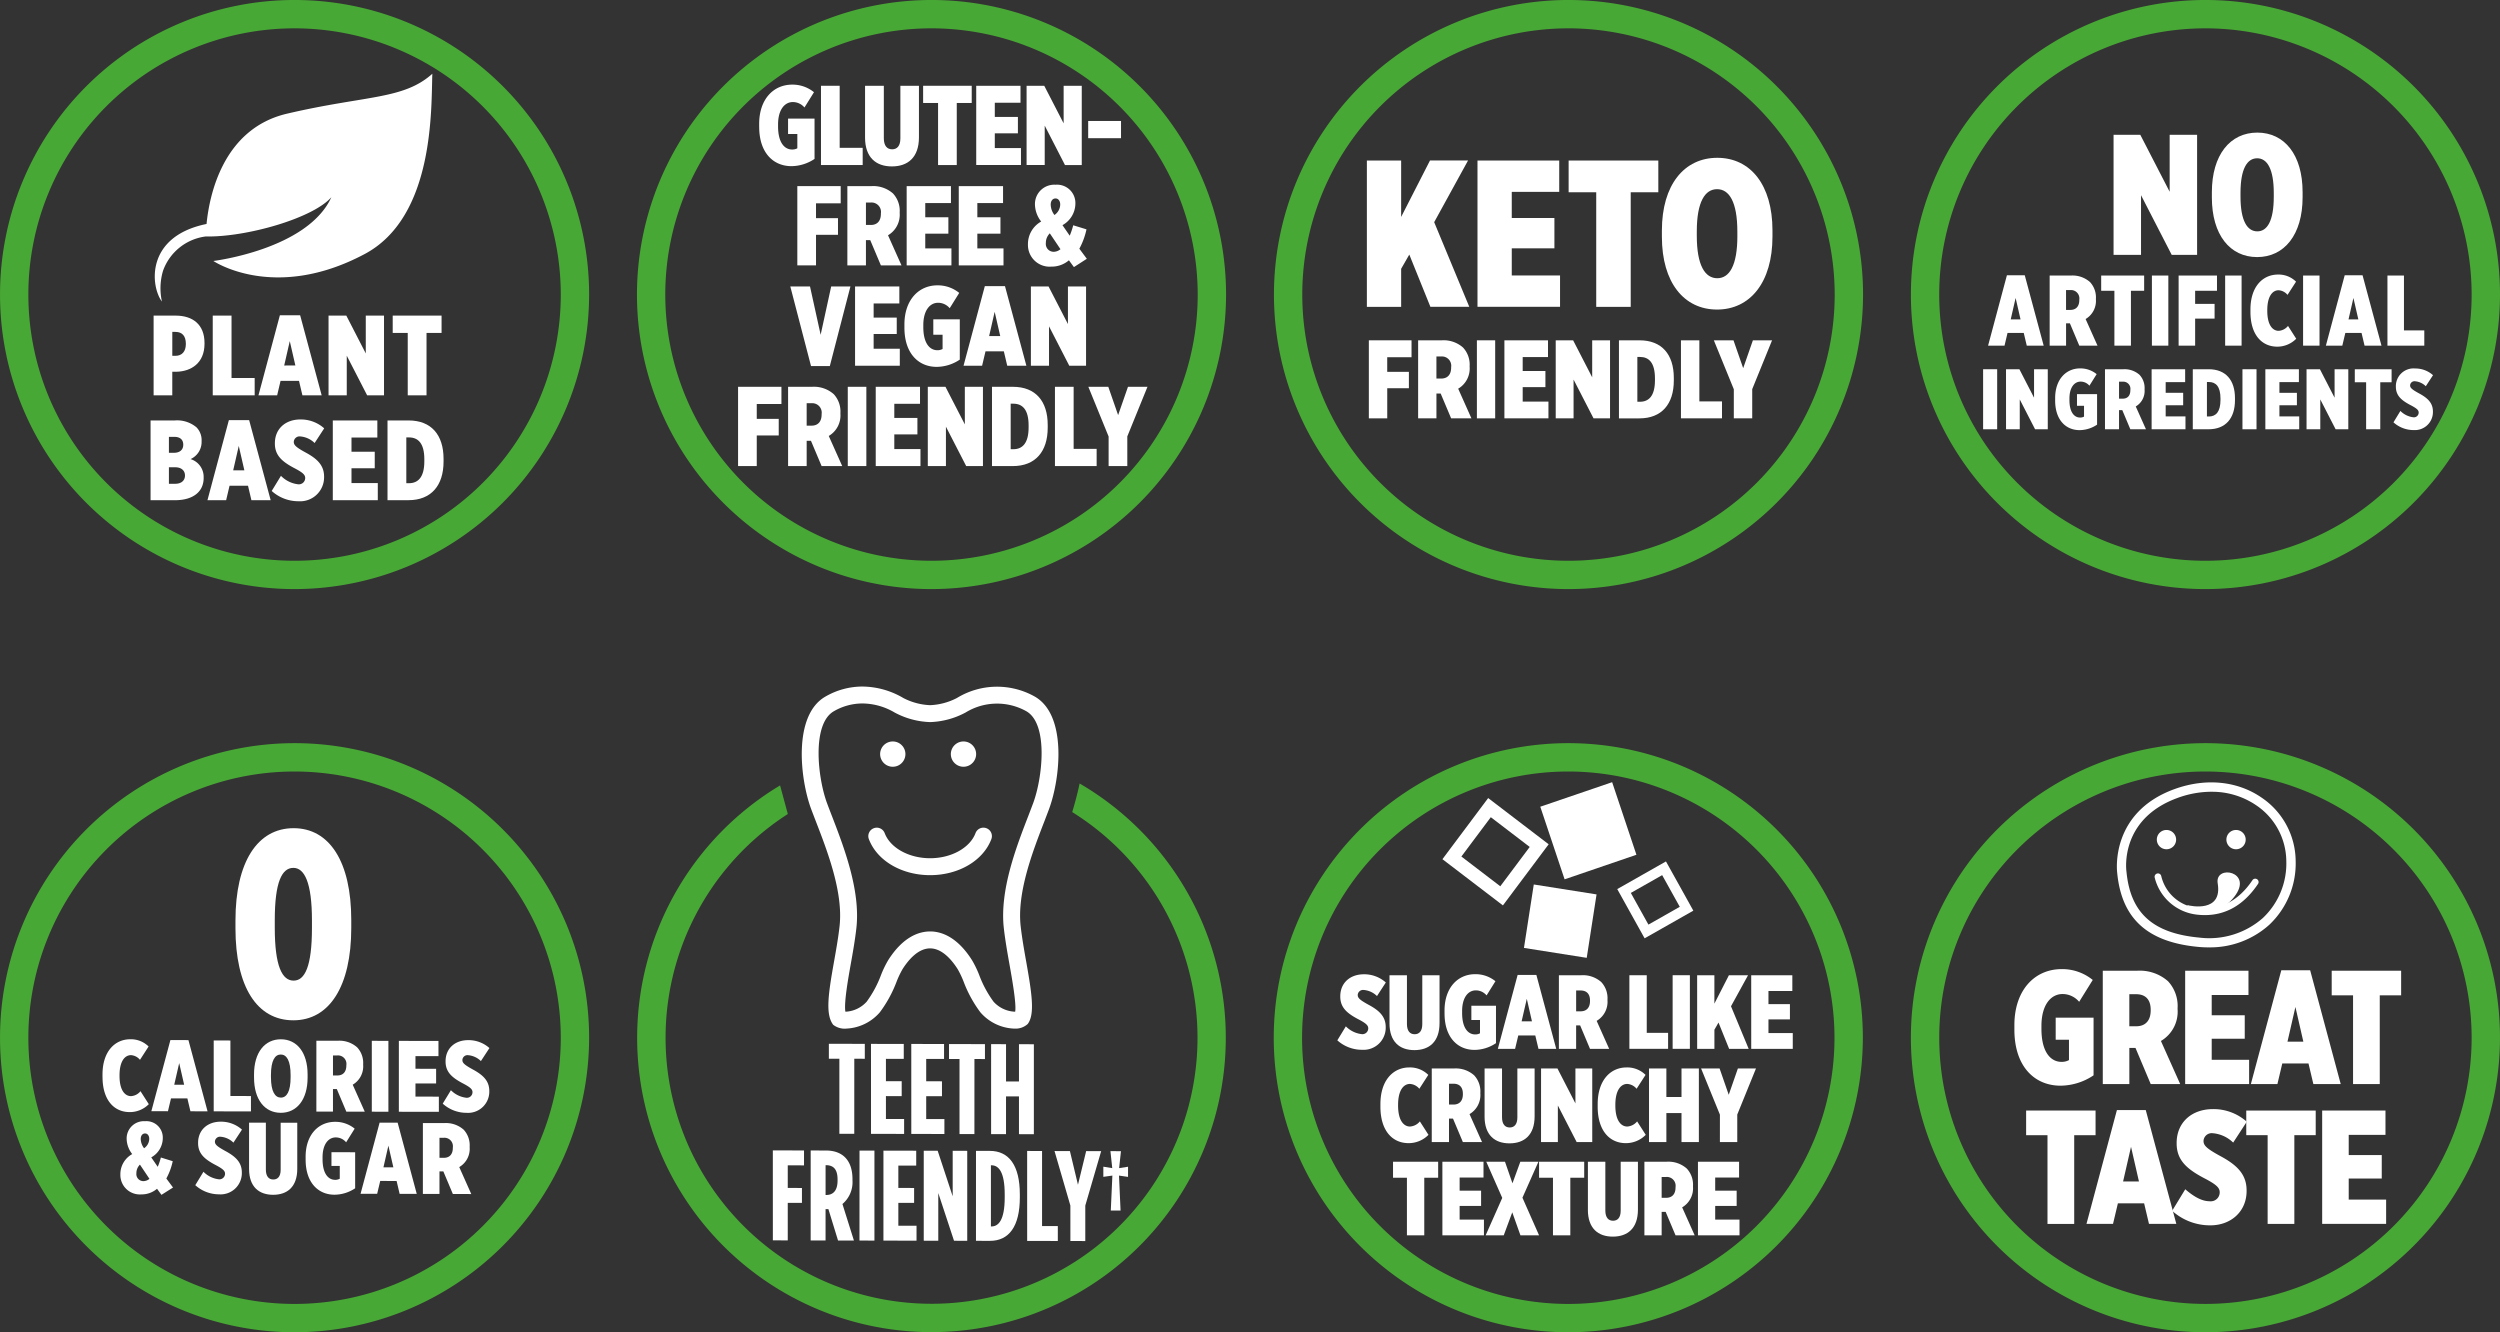<?xml version="1.0" encoding="UTF-8"?>
<svg xmlns="http://www.w3.org/2000/svg" xmlns:xlink="http://www.w3.org/1999/xlink" width="473" height="252.064" viewBox="0 0 473 252.064">
  <rect x="0" y="0" width="473" height="252.064" fill="#333333" stroke="none"/>
  <defs>
    <clipPath id="a">
      <rect width="473" height="252.064" fill="none"></rect>
    </clipPath>
  </defs>
  <g transform="translate(0 0)">
    <g transform="translate(0 0)" clip-path="url(#a)">
      <path d="M189.357,111.456a55.728,55.728,0,1,1,55.732-55.726,55.791,55.791,0,0,1-55.732,55.726m0-106.093a50.367,50.367,0,1,0,50.367,50.367A50.423,50.423,0,0,0,189.357,5.362" transform="translate(227.911 -0.001)" fill="#48a835"></path>
      <path d="M147.8,9.429h5.062L158.413,20.2V9.429h5.192V32.145h-4.8l-5.809-11.293V32.145H147.8Z" transform="translate(252.086 16.08)" fill="#fff"></path>
      <path d="M154.676,21.537v-.974c0-7.1,3.471-11.29,8.6-11.29s8.566,4.186,8.566,11.258V21.5c0,7.108-3.474,11.325-8.6,11.325s-8.569-4.186-8.569-11.293m11.715-.13v-.679c0-4.675-1.3-6.591-3.147-6.591s-3.149,1.916-3.149,6.556v.682c0,4.64,1.3,6.588,3.182,6.588,1.848,0,3.114-1.916,3.114-6.556" transform="translate(263.81 15.815)" fill="#fff"></path>
      <path d="M142.59,19.248h3.374l3.582,13.322h-3.2l-.571-2.408h-3.068l-.571,2.408h-3.109Zm2.578,8.357-.931-4.056-.928,4.056Z" transform="translate(237.119 32.828)" fill="#fff"></path>
      <path d="M143.332,19.27h4.015a4.987,4.987,0,0,1,3.62,1.231,4.259,4.259,0,0,1,1.117,3.147v.133a3.985,3.985,0,0,1-1.951,3.715l2.254,5.038h-3.447l-1.78-4.226h-.722v4.226h-3.106Zm3.92,6.5c1.079,0,1.688-.682,1.688-1.856v-.076a1.585,1.585,0,0,0-1.707-1.821h-.8v3.753Z" transform="translate(244.462 32.865)" fill="#fff"></path>
      <path d="M149.436,22.151h-2.5V19.269h8.128v2.881h-2.5V32.534h-3.128Z" transform="translate(250.608 32.864)" fill="#fff"></path>
      <rect width="3.109" height="13.265" transform="translate(407.141 52.133)" fill="#fff"></rect>
      <path d="M152.351,19.269h7.259v2.881h-4.134v2.481h3.68v2.787h-3.68v5.116h-3.125Z" transform="translate(259.844 32.864)" fill="#fff"></path>
      <rect width="3.109" height="13.265" transform="translate(420.999 52.133)" fill="#fff"></rect>
      <path d="M157.374,26.267v-.455c0-4.34,2.332-6.612,5.214-6.612A4.692,4.692,0,0,1,166,20.545l-1.613,2.5a2.376,2.376,0,0,0-1.686-.874c-1.177,0-2.143,1.174-2.143,3.772v.114c0,2.768,1.061,3.79,2.143,3.79a2.461,2.461,0,0,0,1.78-.931l1.553,2.427a5.022,5.022,0,0,1-3.579,1.5c-2.938,0-5.081-2.254-5.081-6.575" transform="translate(268.411 32.746)" fill="#fff"></path>
      <rect width="3.109" height="13.265" transform="translate(435.744 52.133)" fill="#fff"></rect>
      <path d="M166.212,19.248h3.374l3.582,13.322h-3.2l-.571-2.408h-3.068l-.571,2.408h-3.109Zm2.578,8.357-.931-4.056-.928,4.056Z" transform="translate(277.408 32.828)" fill="#fff"></path>
      <path d="M166.954,19.269h3.125V29.653h3.847v2.881h-6.972Z" transform="translate(284.751 32.864)" fill="#fff"></path>
      <rect width="2.66" height="11.358" transform="translate(375.205 69.86)" fill="#fff"></rect>
      <path d="M140.281,25.822h2.532l2.773,5.387V25.822h2.595V37.18h-2.4l-2.9-5.647V37.18h-2.595Z" transform="translate(239.257 44.04)" fill="#fff"></path>
      <path d="M143.717,31.831v-.455c0-3.5,2.026-5.614,4.737-5.614a4.864,4.864,0,0,1,3.114,1.088L150.2,29.038a2.177,2.177,0,0,0-1.653-.776c-1.217,0-2.127,1.134-2.127,3.2v.292c0,2.351.941,3.309,2.013,3.309a1.491,1.491,0,0,0,.747-.179V32.837h-1.331V30.629h3.8v5.776a6.019,6.019,0,0,1-3.309,1.039c-2.614,0-4.624-1.932-4.624-5.614" transform="translate(245.118 43.938)" fill="#fff"></path>
      <path d="M147.2,25.822h3.436a4.269,4.269,0,0,1,3.1,1.055,3.652,3.652,0,0,1,.958,2.692v.114a3.4,3.4,0,0,1-1.672,3.179l1.932,4.318H152l-1.523-3.62h-.617v3.62H147.2Zm3.358,5.565c.925,0,1.442-.584,1.442-1.591v-.065a1.355,1.355,0,0,0-1.458-1.556h-.682v3.212Z" transform="translate(251.062 44.04)" fill="#fff"></path>
      <path d="M150.463,25.822h6.344v2.432h-3.685v2.029h3.309v2.354h-3.309v2.108h3.747V37.18h-6.407Z" transform="translate(256.624 44.04)" fill="#fff"></path>
      <path d="M153.342,25.821h3c3.228,0,4.981,2.045,4.981,5.468v.39c0,3.425-1.769,5.5-5,5.5h-2.982Zm2.676,2.419v6.523h.373c1.312,0,2.189-.877,2.189-3.117v-.292c0-2.27-.877-3.114-2.189-3.114Z" transform="translate(261.534 44.038)" fill="#fff"></path>
      <rect width="2.66" height="11.358" transform="translate(424.273 69.86)" fill="#fff"></rect>
      <path d="M158.416,25.822h6.345v2.432h-3.685v2.029h3.309v2.354h-3.309v2.108h3.747V37.18h-6.407Z" transform="translate(270.189 44.04)" fill="#fff"></path>
      <path d="M161.3,25.822h2.532l2.773,5.387V25.822H169.2V37.18h-2.4l-2.9-5.647V37.18H161.3Z" transform="translate(275.099 44.04)" fill="#fff"></path>
      <path d="M166.814,28.289h-2.143V25.822h6.961v2.467H169.49v8.89h-2.676Z" transform="translate(280.857 44.039)" fill="#fff"></path>
      <path d="M167.375,35.957l1.312-2.156a4.109,4.109,0,0,0,2.438,1.2.9.9,0,0,0,1.02-.893c0-.436-.308-.744-1.361-1.312-1.834-.942-2.954-1.834-2.954-3.588v-.049a3.346,3.346,0,0,1,3.653-3.39,5.01,5.01,0,0,1,3.374,1.266l-1.364,2.094a3.309,3.309,0,0,0-2.045-.944.824.824,0,0,0-.925.766v.016c0,.452.325.76,1.623,1.475,1.64.877,2.695,1.8,2.695,3.474v.065a3.413,3.413,0,0,1-3.636,3.439,5.666,5.666,0,0,1-3.828-1.461" transform="translate(285.469 43.948)" fill="#fff"></path>
      <path d="M55.729,163.426A55.728,55.728,0,1,1,111.461,107.7a55.791,55.791,0,0,1-55.732,55.726m0-106.093A50.367,50.367,0,1,0,106.1,107.7,50.423,50.423,0,0,0,55.729,57.332" transform="translate(0 88.637)" fill="#48a835"></path>
      <path d="M16.466,76.843V75.39c0-11.066,4.148-17.475,11-17.475,6.8,0,10.909,6.361,10.909,17.375v1.5c0,11.066-4.148,17.475-10.955,17.475-6.9,0-10.955-6.358-10.955-17.427m14.472-.049v-1.4c0-7.259-1.442-9.965-3.517-9.965-2.164,0-3.517,2.654-3.517,9.916v1.4c0,7.313,1.4,10.016,3.563,10.016,2.118,0,3.471-2.654,3.471-9.965" transform="translate(28.084 98.777)" fill="#fff"></path>
      <path d="M7.168,79.808v-.46c0-4.386,2.359-6.68,5.27-6.672a4.742,4.742,0,0,1,3.45,1.369l-1.629,2.524a2.4,2.4,0,0,0-1.7-.887c-1.188,0-2.167,1.185-2.17,3.809V79.6c0,2.8,1.074,3.834,2.167,3.836a2.478,2.478,0,0,0,1.8-.936l1.572,2.457a5.055,5.055,0,0,1-3.62,1.5c-2.968-.005-5.135-2.292-5.135-6.658" transform="translate(12.225 123.952)" fill="#fff"></path>
      <path d="M14.188,72.732l3.412.008,3.617,13.474-3.239-.005L17.4,83.776l-3.1-.008-.576,2.43-3.141-.005Zm2.6,8.455-.936-4.1-.939,4.1Z" transform="translate(18.052 124.048)" fill="#fff"></path>
      <path d="M14.946,72.76l3.16.008,0,10.5,3.888.008v2.911l-7.048-.016Z" transform="translate(25.487 124.095)" fill="#fff"></path>
      <path d="M17.764,79.907v-.574c0-4.2,2.054-6.661,5.081-6.656S27.9,75.162,27.9,79.339v.574c0,4.194-2.048,6.68-5.076,6.675s-5.059-2.484-5.059-6.68m6.918-.06v-.4c0-2.757-.763-3.888-1.859-3.891s-1.856,1.126-1.859,3.864v.4c0,2.738.766,3.888,1.878,3.891,1.093,0,1.84-1.126,1.84-3.864" transform="translate(30.298 123.956)" fill="#fff"></path>
      <path d="M22.126,72.777l4.061.008a5.04,5.04,0,0,1,3.661,1.255,4.325,4.325,0,0,1,1.131,3.179v.135A4.02,4.02,0,0,1,29,81.1l2.281,5.1L27.794,86.2l-1.8-4.275h-.728v4.269l-3.141-.005Zm3.964,6.577c1.09,0,1.7-.685,1.707-1.872v-.076a1.6,1.6,0,0,0-1.723-1.842l-.806,0,0,3.793Z" transform="translate(37.732 124.125)" fill="#fff"></path>
      <path d="M26,72.785l3.141.005,0,13.409L26,86.194Z" transform="translate(44.345 124.139)" fill="#fff"></path>
      <path d="M27.895,72.789l7.492.016v2.873l-4.351-.008v2.394l3.907.008,0,2.779-3.907-.008v2.489l4.426.008v2.873L27.892,86.2Z" transform="translate(47.571 124.145)" fill="#fff"></path>
      <path d="M30.96,84.755l1.55-2.543a4.857,4.857,0,0,0,2.876,1.423,1.06,1.06,0,0,0,1.207-1.05c0-.519-.365-.882-1.61-1.556-2.164-1.117-3.487-2.173-3.485-4.242V76.73c0-2.394,1.745-4,4.313-3.993a5.93,5.93,0,0,1,3.985,1.5l-1.613,2.465a3.91,3.91,0,0,0-2.413-1.115.962.962,0,0,0-1.09.9v.022c0,.536.384.9,1.916,1.745,1.932,1.042,3.176,2.135,3.176,4.11v.076a4.015,4.015,0,0,1-4.291,4.05,6.707,6.707,0,0,1-4.521-1.734" transform="translate(52.804 124.056)" fill="#fff"></path>
      <path d="M15.352,91.19a4.485,4.485,0,0,1-2.971,1.066,3.686,3.686,0,0,1-3.964-3.763v-.078a4.336,4.336,0,0,1,2.243-3.788,4.843,4.843,0,0,1-1.055-2.873v-.078a3.265,3.265,0,0,1,3.49-3.268,3.1,3.1,0,0,1,3.347,3.209v.076a4.207,4.207,0,0,1-2.181,3.558l1.226,1.783a12.418,12.418,0,0,0,.593-1.761l2.243.7a12.036,12.036,0,0,1-1.209,3.274l1.266,1.707L16.191,92.34Zm-1.434-1.883-1.8-2.687a2.273,2.273,0,0,0-.671,1.591v.057a1.329,1.329,0,0,0,1.342,1.477,1.8,1.8,0,0,0,1.131-.438m-.041-7.546v-.019c0-.6-.325-1.017-.785-1.017-.517,0-.825.438-.825,1.034v.019a3.018,3.018,0,0,0,.633,1.745,2.187,2.187,0,0,0,.977-1.761" transform="translate(14.357 133.725)" fill="#fff"></path>
      <path d="M13.655,90.457l1.55-2.543a4.857,4.857,0,0,0,2.876,1.423,1.062,1.062,0,0,0,1.207-1.052c0-.517-.365-.879-1.61-1.553-2.164-1.117-3.487-2.173-3.487-4.242v-.057c0-2.394,1.748-4,4.315-3.993a5.927,5.927,0,0,1,3.985,1.5l-1.615,2.467a3.913,3.913,0,0,0-2.413-1.117.966.966,0,0,0-1.09.9v.019c0,.536.384.9,1.916,1.748,1.934,1.036,3.179,2.132,3.179,4.1v.076a4.02,4.02,0,0,1-4.294,4.053,6.709,6.709,0,0,1-4.518-1.734" transform="translate(23.289 133.782)" fill="#fff"></path>
      <path d="M17.417,87.26l0-8.752,3.179.005,0,8.888c0,1.266.557,1.859,1.4,1.861s1.4-.571,1.4-1.834l0-8.907,3.141.005,0,8.717c0,3.406-1.88,4.919-4.581,4.913-2.681-.008-4.537-1.526-4.537-4.9" transform="translate(29.706 133.899)" fill="#fff"></path>
      <path d="M21.372,85.6v-.536c0-4.14,2.4-6.623,5.6-6.615a5.769,5.769,0,0,1,3.68,1.291l-1.615,2.584a2.565,2.565,0,0,0-1.953-.925c-1.437,0-2.508,1.337-2.508,3.769v.346c0,2.776,1.112,3.91,2.375,3.912a1.753,1.753,0,0,0,.882-.211V86.8l-1.572,0V84.194l4.483.011v6.818a7.1,7.1,0,0,1-3.91,1.217c-3.084-.005-5.46-2.292-5.46-6.639" transform="translate(36.451 133.8)" fill="#fff"></path>
      <path d="M28.82,78.506l3.412.008,3.615,13.474-3.239-.005-.571-2.435-3.1-.008-.579,2.432-3.141-.005Zm2.6,8.455-.939-4.1-.936,4.1Z" transform="translate(43.002 133.896)" fill="#fff"></path>
      <path d="M29.576,78.535l4.061.008A5.066,5.066,0,0,1,37.3,79.8a4.352,4.352,0,0,1,1.126,3.184v.133a4.006,4.006,0,0,1-1.972,3.75l2.275,5.1-3.485-.008-1.8-4.278h-.731l0,4.272-3.141-.008Zm3.964,6.58c1.09,0,1.7-.685,1.7-1.875v-.076a1.605,1.605,0,0,0-1.726-1.842l-.8,0v3.793Z" transform="translate(50.435 133.945)" fill="#fff"></path>
      <path d="M144.8,163.426A55.728,55.728,0,1,1,200.533,107.7,55.791,55.791,0,0,1,144.8,163.426m0-106.093A50.367,50.367,0,1,0,195.168,107.7,50.423,50.423,0,0,0,144.8,57.332" transform="translate(151.918 88.637)" fill="#48a835"></path>
      <path d="M93.519,80.629l1.613-2.646a5.014,5.014,0,0,0,2.984,1.472,1.1,1.1,0,0,0,1.253-1.093c0-.538-.379-.917-1.669-1.613-2.248-1.155-3.623-2.248-3.623-4.4v-.06c0-2.486,1.813-4.158,4.478-4.158a6.138,6.138,0,0,1,4.14,1.553l-1.672,2.568A4.033,4.033,0,0,0,98.516,71.1a1.008,1.008,0,0,0-1.136.936v.019c0,.557.4.936,1.989,1.813,2.01,1.071,3.306,2.208,3.306,4.256V78.2a4.185,4.185,0,0,1-4.459,4.218,6.956,6.956,0,0,1-4.7-1.791" transform="translate(159.503 116.202)" fill="#fff"></path>
      <path d="M97.168,77.291V68.2h3.3v9.231c0,1.315.576,1.932,1.453,1.932s1.45-.6,1.45-1.91V68.2h3.263v9.053c0,3.542-1.951,5.114-4.756,5.114-2.784,0-4.713-1.572-4.713-5.073" transform="translate(165.726 116.315)" fill="#fff"></path>
      <path d="M101.016,75.565v-.557c0-4.3,2.486-6.883,5.809-6.883a5.969,5.969,0,0,1,3.823,1.331l-1.675,2.687a2.663,2.663,0,0,0-2.029-.955c-1.491,0-2.6,1.393-2.6,3.92v.357c0,2.887,1.15,4.058,2.465,4.058a1.836,1.836,0,0,0,.917-.216V76.8h-1.634V74.093h4.659v7.083a7.4,7.4,0,0,1-4.061,1.274c-3.2,0-5.671-2.37-5.671-6.886" transform="translate(172.289 116.19)" fill="#fff"></path>
      <path d="M108.485,68.176h3.544l3.758,13.99h-3.36l-.6-2.527h-3.222l-.6,2.527h-3.263Zm2.708,8.777-.974-4.259-.977,4.259Z" transform="translate(178.651 116.277)" fill="#fff"></path>
      <path d="M109.013,68.2h4.218a5.23,5.23,0,0,1,3.8,1.293,4.466,4.466,0,0,1,1.177,3.3v.141a4.177,4.177,0,0,1-2.051,3.9l2.367,5.292H114.9l-1.867-4.437h-.758v4.437h-3.263Zm4.118,6.826c1.136,0,1.769-.717,1.769-1.951v-.078c0-1.3-.676-1.913-1.788-1.913h-.836v3.942Z" transform="translate(185.929 116.315)" fill="#fff"></path>
      <path d="M113.943,68.2h3.285V79.1h4.039v3.022h-7.324Z" transform="translate(194.336 116.315)" fill="#fff"></path>
      <rect width="3.263" height="13.928" transform="translate(316.462 184.511)" fill="#fff"></rect>
      <path d="M118.681,68.2h3.263v5.373L124.69,68.2h3.623l-3.225,5.871,3.344,8.057h-3.7l-2.008-4.973-.776,1.353v3.62h-3.263Z" transform="translate(202.418 116.315)" fill="#fff"></path>
      <path d="M122.462,68.2h7.781v2.987h-4.518v2.484h4.061v2.887h-4.061v2.587h4.6v2.984h-7.86Z" transform="translate(208.867 116.315)" fill="#fff"></path>
      <path d="M96.533,82.067v-.479c0-4.556,2.446-6.942,5.471-6.942a4.927,4.927,0,0,1,3.585,1.412l-1.694,2.627a2.493,2.493,0,0,0-1.772-.917c-1.234,0-2.248,1.234-2.248,3.961v.119c0,2.906,1.115,3.98,2.248,3.98a2.6,2.6,0,0,0,1.872-.974l1.631,2.546a5.265,5.265,0,0,1-3.761,1.572c-3.084,0-5.333-2.367-5.333-6.9" transform="translate(164.643 127.312)" fill="#fff"></path>
      <path d="M100.123,74.719h4.218a5.23,5.23,0,0,1,3.8,1.293,4.466,4.466,0,0,1,1.177,3.3v.141a4.177,4.177,0,0,1-2.051,3.9l2.367,5.292H106.01l-1.867-4.437h-.758v4.437h-3.263Zm4.118,6.826c1.136,0,1.769-.717,1.769-1.951v-.078c0-1.3-.676-1.913-1.788-1.913h-.836v3.942Z" transform="translate(170.766 127.437)" fill="#fff"></path>
      <path d="M103.817,83.812V74.719h3.3V83.95c0,1.315.576,1.932,1.453,1.932s1.45-.6,1.45-1.91V74.719h3.263v9.053c0,3.542-1.951,5.114-4.756,5.114-2.784,0-4.713-1.572-4.713-5.073" transform="translate(177.066 127.437)" fill="#fff"></path>
      <path d="M107.767,74.719h3.1l3.4,6.607V74.719h3.184V88.647h-2.946l-3.561-6.924v6.924h-3.184Z" transform="translate(183.803 127.437)" fill="#fff"></path>
      <path d="M111.726,82.067v-.479c0-4.556,2.446-6.942,5.471-6.942a4.927,4.927,0,0,1,3.585,1.412l-1.694,2.627a2.492,2.492,0,0,0-1.772-.917c-1.234,0-2.248,1.234-2.248,3.961v.119c0,2.906,1.115,3.98,2.248,3.98a2.6,2.6,0,0,0,1.872-.974l1.631,2.546a5.265,5.265,0,0,1-3.761,1.572c-3.084,0-5.333-2.367-5.333-6.9" transform="translate(190.556 127.312)" fill="#fff"></path>
      <path d="M115.316,74.719H118.6v5.392h2.863V74.719h3.285V88.647h-3.285v-5.49H118.6v5.49h-3.285Z" transform="translate(196.678 127.437)" fill="#fff"></path>
      <path d="M122.518,83.455l-3.561-8.736h3.5l1.729,4.976,1.732-4.976h3.423L125.8,83.436v5.211h-3.285Z" transform="translate(202.89 127.437)" fill="#fff"></path>
      <path d="M100.044,84.265h-2.63V81.241h8.539v3.025h-2.627v10.9h-3.282Z" transform="translate(166.146 138.56)" fill="#fff"></path>
      <path d="M100.866,81.24h7.781v2.987h-4.518v2.484h4.061V89.6h-4.061v2.587h4.6v2.984h-7.86Z" transform="translate(172.033 138.559)" fill="#fff"></path>
      <path d="M113.879,81.24l-3.025,6.807L114,95.169h-3.523l-1.55-4.356-1.613,4.356H103.89l3.144-7.083-3.025-6.845h3.542l1.415,4.08,1.488-4.08Z" transform="translate(177.192 138.559)" fill="#fff"></path>
      <path d="M110.257,84.265h-2.63V81.241h8.539v3.025h-2.627v10.9h-3.282Z" transform="translate(183.565 138.56)" fill="#fff"></path>
      <path d="M111.042,90.334V81.241h3.3v9.231c0,1.315.576,1.932,1.453,1.932s1.45-.6,1.45-1.91V81.241h3.263v9.053c0,3.542-1.951,5.114-4.754,5.114-2.787,0-4.716-1.572-4.716-5.073" transform="translate(189.389 138.561)" fill="#fff"></path>
      <path d="M114.993,81.24h4.218a5.225,5.225,0,0,1,3.8,1.293,4.466,4.466,0,0,1,1.177,3.3v.141a4.177,4.177,0,0,1-2.051,3.9l2.367,5.292h-3.62l-1.87-4.437h-.758v4.437h-3.263Zm4.118,6.826c1.134,0,1.772-.717,1.772-1.951v-.078a1.664,1.664,0,0,0-1.791-1.913h-.836v3.942Z" transform="translate(196.128 138.559)" fill="#fff"></path>
      <path d="M118.738,81.24h7.781v2.987H122v2.484h4.061V89.6H122v2.587h4.6v2.984h-7.86Z" transform="translate(202.515 138.559)" fill="#fff"></path>
      <path d="M125.9,68.433,112.31,73.079l-4.6-13.736L121.306,54.7Z" transform="translate(183.712 93.289)" fill="#fff"></path>
      <path d="M120.969,64.555l-8.655,11.564-11.445-8.744,8.655-11.566Zm-10.947-5.124-5.568,7.44,7.362,5.628,5.568-7.44Z" transform="translate(172.038 95.183)" fill="#fff"></path>
      <path d="M108.429,61.852l11.877,1.878-1.859,12L106.57,73.854Z" transform="translate(181.762 105.492)" fill="#fff"></path>
      <path d="M127.49,69.555l-9.218,5.233-5.178-9.315,9.218-5.233Zm-5.9-6.721L115.662,66.2l3.331,5.993,5.931-3.366Z" transform="translate(192.889 102.742)" fill="#fff"></path>
      <path d="M189.357,163.426A55.728,55.728,0,1,1,245.086,107.7a55.791,55.791,0,0,1-55.729,55.726m0-106.093A50.365,50.365,0,1,0,239.724,107.7a50.423,50.423,0,0,0-50.367-50.367" transform="translate(227.911 88.637)" fill="#48a835"></path>
      <path d="M140.866,79.226v-.858c0-6.618,3.831-10.6,8.947-10.6a9.17,9.17,0,0,1,5.879,2.051l-2.573,4.137a4.11,4.11,0,0,0-3.125-1.472c-2.3,0-4.01,2.146-4.01,6.036v.549c0,4.443,1.775,6.25,3.8,6.25a2.8,2.8,0,0,0,1.41-.338V81.126H148.68V76.959h7.167V87.865a11.36,11.36,0,0,1-6.247,1.959c-4.935,0-8.734-3.644-8.734-10.6" transform="translate(240.256 115.587)" fill="#fff"></path>
      <path d="M147.047,67.884h6.5a8.061,8.061,0,0,1,5.849,1.991,6.892,6.892,0,0,1,1.807,5.084v.214a6.431,6.431,0,0,1-3.155,6l3.644,8.149h-5.576l-2.879-6.832h-1.163v6.832h-5.024Zm6.342,10.506c1.748,0,2.724-1.1,2.724-3v-.124c0-1.991-1.042-2.941-2.757-2.941h-1.285V78.39Z" transform="translate(250.798 115.779)" fill="#fff"></path>
      <path d="M152.809,67.883h11.977v4.594H157.83v3.828h6.25v4.443h-6.25v3.983h7.078v4.594h-12.1Z" transform="translate(260.625 115.778)" fill="#fff"></path>
      <path d="M163.162,67.849h5.454L174.4,89.383h-5.176l-.92-3.891h-4.962l-.92,3.891H157.4Zm4.167,13.509-1.5-6.556-1.5,6.556Z" transform="translate(268.464 115.72)" fill="#fff"></path>
      <path d="M167.1,72.539h-4.042V67.883h13.138v4.656H172.15V89.327H167.1Z" transform="translate(278.099 115.778)" fill="#fff"></path>
      <path d="M145.729,82.318h-4.042V77.662h13.138v4.656h-4.042V99.106h-5.054Z" transform="translate(241.656 132.456)" fill="#fff"></path>
      <path d="M151.665,77.628h5.457l5.784,21.534h-5.173l-.92-3.891h-4.962l-.923,3.891h-5.022Zm4.169,13.509-1.5-6.556-1.5,6.556Z" transform="translate(248.855 132.398)" fill="#fff"></path>
      <path d="M151.9,96.8l2.481-4.075c1.315,1.134,2.941,2.267,4.594,2.267A1.7,1.7,0,0,0,160.9,93.3c0-.828-.582-1.41-2.57-2.481-3.463-1.778-5.579-3.46-5.579-6.769v-.092c0-3.828,2.789-6.4,6.894-6.4a9.458,9.458,0,0,1,6.374,2.389l-2.573,3.95a6.251,6.251,0,0,0-3.861-1.775,1.55,1.55,0,0,0-1.748,1.439v.03c0,.858.614,1.439,3.063,2.787,3.1,1.656,5.086,3.4,5.086,6.556v.124c0,3.858-2.941,6.493-6.861,6.493A10.7,10.7,0,0,1,151.9,96.8" transform="translate(259.07 132.284)" fill="#fff"></path>
      <path d="M161.124,82.318h-4.042V77.662H170.22v4.656h-4.042V99.106h-5.054Z" transform="translate(267.912 132.456)" fill="#fff"></path>
      <path d="M162.39,77.662h11.977v4.594h-6.956v3.828h6.25v4.443h-6.25V94.51h7.078V99.1h-12.1Z" transform="translate(276.966 132.457)" fill="#fff"></path>
      <path d="M157.5,58.04a1.825,1.825,0,1,1-1.807,1.826A1.816,1.816,0,0,1,157.5,58.04" transform="translate(265.542 98.99)" fill="#fff"></path>
      <path d="M152.634,58.04a1.825,1.825,0,1,1-1.807,1.826,1.816,1.816,0,0,1,1.807-1.826" transform="translate(257.245 98.99)" fill="#fff"></path>
      <path d="M152.982,67.183c.6.187,6.7,1.488,5.768-4.094-.614-3.671,6.929-2.278,3.114,2.559-4.148,5.26-9.486,1.347-8.882,1.534" transform="translate(260.84 104.053)" fill="#fff"></path>
      <path d="M165.366,85.928q-.946,0-1.91-.089c-9.645-.9-14.529-5.349-15.362-14.018-.084-.684-1.163-11.415,10.728-15.8,5.925-2.186,11.972-1.615,16.585,1.567a14.594,14.594,0,0,1,6.453,11.972,15.948,15.948,0,0,1-5,12.1,16.7,16.7,0,0,1-11.493,4.264m.536-29.442a18.685,18.685,0,0,0-6.469,1.2c-10.852,4-9.643,13.514-9.586,13.917l.005.041c.747,7.787,4.992,11.62,13.766,12.435a15.353,15.353,0,0,0,12.042-3.712,14.19,14.19,0,0,0,4.429-10.784A12.85,12.85,0,0,0,174.4,59.045a14.832,14.832,0,0,0-8.5-2.559" transform="translate(252.479 93.317)" fill="#fff"></path>
      <path d="M160.183,68.962a13.333,13.333,0,0,1-1.653-.106,9.284,9.284,0,0,1-7.846-7.016.636.636,0,0,1,1.247-.254,7.868,7.868,0,0,0,6.758,6.009c4.272.533,7.811-1.234,10.508-5.26a.636.636,0,0,1,1.055.709c-2.635,3.931-6.017,5.917-10.07,5.917" transform="translate(256.98 104.174)" fill="#fff"></path>
      <path d="M96.319,112.727c-.049,0-.092,0-.138,0a8.894,8.894,0,0,1-6.323-3.084,23.506,23.506,0,0,1-3.157-5.766,16.858,16.858,0,0,0-1.142-2.405c-1.136-1.788-2.968-3.92-5.211-3.92s-4.072,2.132-5.211,3.92a17.582,17.582,0,0,0-1.139,2.4,23.531,23.531,0,0,1-3.157,5.771,8.9,8.9,0,0,1-6.3,3.082A3.531,3.531,0,0,1,62.007,112c-1.488-1.97-.928-5.8.157-11.9.373-2.094.8-4.467,1.052-6.715.728-6.388-2.275-14.161-4.47-19.837l-.208-.538c-.246-.644-.479-1.25-.693-1.818-2.108-5.679-3.482-17.757,2.711-21.29a13.985,13.985,0,0,1,6.986-1.891,15.493,15.493,0,0,1,7.741,2.17,12.034,12.034,0,0,0,5.065,1.355,12.045,12.045,0,0,0,5.068-1.355,14.569,14.569,0,0,1,14.726-.279c6.193,3.533,4.819,15.611,2.708,21.293-.244.657-.517,1.364-.8,2.113l-.092.235c-2.2,5.679-5.2,13.452-4.472,19.84.257,2.251.679,4.624,1.052,6.718,1.085,6.1,1.645,9.927.284,11.748a3.38,3.38,0,0,1-2.5.879M80.348,94.345c2.04,0,5.07.939,7.911,5.406a19.082,19.082,0,0,1,1.383,2.852,20.732,20.732,0,0,0,2.716,5.04,5.763,5.763,0,0,0,3.915,1.883c.062,0,.119,0,.17,0,.262-1.431-.587-6.2-1.061-8.861-.381-2.143-.814-4.57-1.082-6.915-.82-7.172,2.351-15.37,4.667-21.358l.089-.233c.284-.739.549-1.431.79-2.078,1.783-4.794,2.911-15-1.293-17.4a11.359,11.359,0,0,0-11.488.241,15.189,15.189,0,0,1-6.718,1.815,15.179,15.179,0,0,1-6.715-1.815,12.179,12.179,0,0,0-6.09-1.71,10.8,10.8,0,0,0-5.4,1.469c-4.2,2.4-3.076,12.6-1.293,17.4.206.56.433,1.153.674,1.778l.206.533c2.313,5.99,5.484,14.191,4.667,21.358-.268,2.346-.7,4.773-1.085,6.915-.46,2.595-1.282,7.21-.99,8.863a.959.959,0,0,1,.124,0,5.767,5.767,0,0,0,3.893-1.88,20.752,20.752,0,0,0,2.706-5.013,19.017,19.017,0,0,1,1.391-2.881c2.844-4.467,5.871-5.406,7.911-5.406" transform="translate(95.627 81.883)" fill="#fff"></path>
      <path d="M59.951,75.817l-1.989,0V72.992l6.8.014v2.822l-1.989-.005-.005,14.2-2.819-.005Z" transform="translate(98.859 124.492)" fill="#fff"></path>
      <path d="M60.912,73l6.2.014v2.822l-3.374-.008,0,4.229,2.982.008v2.822l-2.982-.008v4.329l3.441.008,0,2.819-6.263-.014Z" transform="translate(103.88 124.503)" fill="#fff"></path>
      <path d="M63.729,73l6.2.014V75.84l-3.377-.008,0,4.229,2.984.008v2.822l-2.984-.008v4.329l3.444.008,0,2.819-6.263-.014Z" transform="translate(108.685 124.514)" fill="#fff"></path>
      <path d="M68.353,75.836l-1.989,0V73.011l6.8.014v2.822l-1.989-.005-.005,14.2-2.819-.005Z" transform="translate(113.188 124.524)" fill="#fff"></path>
      <path d="M69.312,73.018l2.822.005,0,7.051,2.449.005,0-7.051,2.819.008L77.4,90.057l-2.819-.008,0-7.148L72.132,82.9l0,7.148-2.822-.005Z" transform="translate(118.207 124.535)" fill="#fff"></path>
      <path d="M54.046,80.447l5.9.014v2.822l-3.076-.008v4.277l2.684.008,0,2.819-2.684-.005v7.1l-2.819-.005Z" transform="translate(92.174 137.206)" fill="#fff"></path>
      <path d="M56.693,80.453l2.914.008c2.89.005,4.994,1.613,4.994,5.43v.219a5.411,5.411,0,0,1-1.9,4.472l2.173,6.91-3.006-.005-1.824-5.939h-.536v5.933l-2.819-.008Zm2.957,8.42c1.226,0,2.129-.747,2.129-2.743v-.192c0-2.14-.971-2.7-2.194-2.706h-.073l0,5.641Z" transform="translate(96.688 137.217)" fill="#fff"></path>
      <path d="M60.108,80.461l2.822.005,0,17.021L60.1,97.482Z" transform="translate(102.513 137.23)" fill="#fff"></path>
      <path d="M61.781,80.464l6.2.014V83.3L64.6,83.292v4.229l2.982.008,0,2.822L64.6,90.342v4.329l3.441.008V97.5l-6.263-.014Z" transform="translate(105.367 137.236)" fill="#fff"></path>
      <path d="M64.6,80.471l2.635.005,2.841,8.615,0-8.609,2.752.008,0,17.021-2.5-.008L67.35,88.474l0,9.023L64.6,97.492Z" transform="translate(110.173 137.248)" fill="#fff"></path>
      <path d="M68.253,80.48l2.635.005c3.609.008,5.663,2.76,5.66,8.23V89.3c0,5.471-2.054,8.214-5.663,8.206L68.25,97.5Zm2.933,14.3c1.342,0,2.5-1.236,2.5-5.49V88.71c0-4.256-1.153-5.5-2.495-5.5l-.116,0,0,11.577Z" transform="translate(116.405 137.263)" fill="#fff"></path>
      <path d="M71.83,80.487l2.822.005,0,14.2,2.982.005v2.822l-5.8-.014Z" transform="translate(122.506 137.275)" fill="#fff"></path>
      <path d="M76.744,90.808l-3-10.316,2.911.005,1.526,6.374,1.55-6.366,2.841.005-3.006,10.3v6.712l-2.819-.008Z" transform="translate(125.77 137.283)" fill="#fff"></path>
      <path d="M78.866,85.122l-1.71.238V83.439l1.686.273L78.5,80.5l1.991.005-.349,3.206,1.688-.262v1.921l-1.71-.246.295,6.615-1.848-.005Z" transform="translate(131.595 137.298)" fill="#fff"></path>
      <path d="M66.331,54.243a2.392,2.392,0,1,1-2.392-2.392,2.392,2.392,0,0,1,2.392,2.392" transform="translate(104.974 88.434)" fill="#fff"></path>
      <path d="M71.276,54.243a2.392,2.392,0,1,1-2.392-2.392,2.392,2.392,0,0,1,2.392,2.392" transform="translate(113.408 88.434)" fill="#fff"></path>
      <path d="M72.411,66.866c-5.384,0-10.04-2.738-11.585-6.815a1.6,1.6,0,1,1,2.992-1.136c1.061,2.8,4.594,4.748,8.593,4.748s7.535-1.951,8.59-4.746a1.6,1.6,0,1,1,3,1.131c-1.545,4.08-6.2,6.818-11.588,6.818" transform="translate(103.564 98.714)" fill="#fff"></path>
      <path d="M126.858,60.2a50.321,50.321,0,1,1-53.806.365c-.49-1.8-1.036-3.823-1.466-5.411a55.685,55.685,0,1,0,56.671-.365c-.436,2.075-.977,4.023-1.4,5.411" transform="translate(76.005 93.447)" fill="#48a835"></path>
      <path d="M100.272,111.456A55.728,55.728,0,1,1,156,55.729a55.791,55.791,0,0,1-55.732,55.726m0-106.093a50.367,50.367,0,1,0,50.367,50.367A50.423,50.423,0,0,0,100.272,5.362" transform="translate(75.971 -0.001)" fill="#48a835"></path>
      <path d="M53.089,13.932v-.6c0-4.629,2.679-7.413,6.258-7.413a6.421,6.421,0,0,1,4.112,1.434l-1.8,2.895a2.886,2.886,0,0,0-2.189-1.031c-1.6,0-2.806,1.5-2.806,4.221v.387c0,3.106,1.242,4.372,2.66,4.372a1.971,1.971,0,0,0,.985-.235v-2.7H58.554V12.346h5.011v7.627A7.954,7.954,0,0,1,59.2,21.345c-3.452,0-6.106-2.551-6.106-7.413" transform="translate(90.547 10.092)" fill="#fff"></path>
      <path d="M57.411,6h3.536V17.74H65.3v3.255H57.411Z" transform="translate(97.919 10.228)" fill="#fff"></path>
      <path d="M60.493,15.789V6h3.552v9.94c0,1.415.622,2.081,1.567,2.081s1.564-.644,1.564-2.059V6H70.69v9.748c0,3.815-2.1,5.509-5.122,5.509-3,0-5.076-1.694-5.076-5.465" transform="translate(103.175 10.229)" fill="#fff"></path>
      <path d="M67.381,9.255H64.554V6h9.194V9.255h-2.83V21H67.381Z" transform="translate(110.101 10.228)" fill="#fff"></path>
      <path d="M68.267,6h8.379V9.212H71.782V11.89h4.372V15H71.782V17.78h4.951v3.214H68.267Z" transform="translate(116.434 10.228)" fill="#fff"></path>
      <path d="M71.789,6h3.341L78.8,13.111V6h3.428v15H79.054L75.22,13.541v7.454H71.789Z" transform="translate(122.441 10.228)" fill="#fff"></path>
      <rect width="6.212" height="3.258" transform="translate(205.885 22.889)" fill="#fff"></rect>
      <path d="M55.757,13.015h8.206v3.258h-4.67v2.806h4.158v3.149H59.293v5.784H55.757Z" transform="translate(95.097 22.197)" fill="#fff"></path>
      <path d="M59.256,13.016H63.8a5.635,5.635,0,0,1,4.091,1.391,4.816,4.816,0,0,1,1.266,3.558v.149a4.5,4.5,0,0,1-2.208,4.2l2.549,5.7H65.6l-2.016-4.778h-.814v4.778H59.256Zm4.437,7.348c1.22,0,1.907-.771,1.907-2.1v-.087a1.789,1.789,0,0,0-1.929-2.056h-.9v4.242Z" transform="translate(101.065 22.199)" fill="#fff"></path>
      <path d="M63.4,13.015h8.379v3.214H66.919v2.679h4.372v3.106H66.919V24.8H71.87v3.214H63.4Z" transform="translate(108.141 22.197)" fill="#fff"></path>
      <path d="M67.046,13.015h8.379v3.214H70.561v2.679h4.372v3.106H70.561V24.8h4.951v3.214H67.046Z" transform="translate(114.352 22.197)" fill="#fff"></path>
      <path d="M79.638,27.211a5.006,5.006,0,0,1-3.32,1.2,4.111,4.111,0,0,1-4.434-4.2v-.087a4.868,4.868,0,0,1,2.505-4.245,5.407,5.407,0,0,1-1.18-3.212v-.087a3.659,3.659,0,0,1,3.9-3.663,3.467,3.467,0,0,1,3.75,3.579v.084a4.714,4.714,0,0,1-2.443,3.985l1.372,1.994a14.13,14.13,0,0,0,.663-1.972l2.508.771a13.52,13.52,0,0,1-1.35,3.663l1.415,1.907L80.582,28.5Zm-1.6-2.1-2.016-3a2.54,2.54,0,0,0-.749,1.778v.065a1.483,1.483,0,0,0,1.5,1.65,2.033,2.033,0,0,0,1.263-.492M77.99,16.67v-.022c0-.663-.365-1.136-.879-1.136-.579,0-.92.492-.92,1.158v.022a3.371,3.371,0,0,0,.706,1.951A2.453,2.453,0,0,0,77.99,16.67" transform="translate(122.603 22.035)" fill="#fff"></path>
      <path d="M55.266,20.032h3.728l2.013,9.148L63,20.032h3.642l-3.9,15.062H59.186Z" transform="translate(94.26 34.165)" fill="#fff"></path>
      <path d="M59.794,20.032h8.379v3.214H63.309v2.679h4.372v3.106H63.309v2.784H68.26v3.214H59.794Z" transform="translate(101.983 34.165)" fill="#fff"></path>
      <path d="M63.246,27.965v-.6c0-4.627,2.679-7.411,6.258-7.411a6.421,6.421,0,0,1,4.112,1.434l-1.8,2.892a2.885,2.885,0,0,0-2.189-1.028c-1.6,0-2.806,1.5-2.806,4.221v.384c0,3.109,1.242,4.372,2.66,4.372a1.942,1.942,0,0,0,.985-.235v-2.7H68.711V26.38h5.011v7.627a7.932,7.932,0,0,1-4.369,1.372c-3.452,0-6.106-2.549-6.106-7.413" transform="translate(107.87 34.032)" fill="#fff"></path>
      <path d="M71.409,20.008h3.812l4.05,15.065H75.648l-.641-2.722H71.536l-.644,2.722H67.38Zm2.914,9.451L73.27,24.873l-1.047,4.586Z" transform="translate(114.921 34.124)" fill="#fff"></path>
      <path d="M72.09,20.032h3.341L79.1,27.145V20.032h3.428v15H79.355l-3.834-7.454v7.454H72.09Z" transform="translate(122.954 34.165)" fill="#fff"></path>
      <path d="M51.613,27.05h8.206v3.257h-4.67v2.806h4.158v3.149H55.149v5.784H51.613Z" transform="translate(88.029 46.134)" fill="#fff"></path>
      <path d="M55.111,27.05h4.545a5.635,5.635,0,0,1,4.091,1.391A4.816,4.816,0,0,1,65.013,32v.149a4.5,4.5,0,0,1-2.208,4.2l2.549,5.7h-3.9L59.44,37.269h-.814v4.778H55.111ZM59.548,34.4c1.22,0,1.907-.771,1.907-2.1v-.087a1.789,1.789,0,0,0-1.929-2.056h-.9V34.4Z" transform="translate(93.995 46.134)" fill="#fff"></path>
      <rect width="3.515" height="14.997" transform="translate(160.399 73.183)" fill="#fff"></rect>
      <path d="M61.24,27.05h8.379v3.214H64.754v2.678h4.372v3.106H64.754v2.784h4.951v3.214H61.24Z" transform="translate(104.448 46.134)" fill="#fff"></path>
      <path d="M64.881,27.05h3.341l3.666,7.113V27.05h3.428v15H72.146l-3.834-7.454v7.454H64.881Z" transform="translate(110.659 46.134)" fill="#fff"></path>
      <path d="M69.37,27.05h3.966c4.261,0,6.577,2.7,6.577,7.221v.514c0,4.521-2.335,7.264-6.6,7.264H69.37Zm3.536,3.193v8.615h.5c1.734,0,2.892-1.158,2.892-4.115v-.384c0-3-1.158-4.115-2.892-4.115Z" transform="translate(118.315 46.134)" fill="#fff"></path>
      <path d="M73.773,27.05h3.536V38.792h4.351v3.255H73.773Z" transform="translate(125.824 46.134)" fill="#fff"></path>
      <path d="M79.942,36.457l-3.834-9.407H79.88l1.861,5.357,1.864-5.357h3.688l-3.815,9.386v5.614H79.942Z" transform="translate(129.808 46.133)" fill="#fff"></path>
      <path d="M55.729,111.456a55.728,55.728,0,1,1,55.732-55.726,55.791,55.791,0,0,1-55.732,55.726m0-106.093A50.367,50.367,0,1,0,106.1,55.729,50.423,50.423,0,0,0,55.729,5.362" transform="translate(0 -0.001)" fill="#48a835"></path>
      <path d="M10.742,22.071H14.9c3.276,0,5.473,1.7,5.473,5.195v.127c0,3.642-2.5,5.238-5.322,5.3h-.776v4.461H10.742Zm4.137,7.608c1.228,0,1.962-.82,1.962-2.221v-.065c0-1.464-.69-2.24-1.962-2.24h-.6v4.526Z" transform="translate(18.321 37.642)" fill="#fff"></path>
      <path d="M14.877,22.071h3.555v11.81H22.81v3.276H14.877Z" transform="translate(25.374 37.642)" fill="#fff"></path>
      <path d="M22.127,22.047h3.834L30.035,37.2H26.391l-.644-2.738H22.254L21.61,37.2H18.074Zm2.93,9.5L24,26.939l-1.055,4.613Z" transform="translate(30.826 37.601)" fill="#fff"></path>
      <path d="M22.975,22.071h3.363l3.682,7.156V22.071h3.45V37.157H30.28l-3.858-7.5v7.5H22.975Z" transform="translate(39.185 37.642)" fill="#fff"></path>
      <path d="M30.306,25.347H27.462V22.071h9.245v3.276H33.861v11.81H30.306Z" transform="translate(46.838 37.642)" fill="#fff"></path>
      <path d="M10.529,29.4h4.613A5.686,5.686,0,0,1,19.214,30.7a3.47,3.47,0,0,1,.971,2.587v.108a3.548,3.548,0,0,1-2.091,3.317,3.513,3.513,0,0,1,2.478,3.428v.152c0,2.562-1.959,4.2-5.43,4.2H10.529Zm6.185,4.591c0-.993-.647-1.488-1.7-1.488H14v3.017h.969c1.077,0,1.745-.56,1.745-1.507Zm-1.529,4.267H14v3.125h1.207c1.12,0,1.832-.6,1.832-1.55v-.024c0-.925-.69-1.55-1.853-1.55" transform="translate(17.958 50.148)" fill="#fff"></path>
      <path d="M18.56,29.379h3.834L26.468,44.53H22.824l-.644-2.738H18.687l-.644,2.738H14.507Zm2.93,9.5-1.058-4.613-1.055,4.613Z" transform="translate(24.743 50.107)" fill="#fff"></path>
      <path d="M19,42.865,20.749,40a5.414,5.414,0,0,0,3.23,1.6,1.2,1.2,0,0,0,1.358-1.185c0-.582-.411-.99-1.81-1.745C21.09,37.414,19.6,36.226,19.6,33.9v-.065c0-2.695,1.959-4.5,4.848-4.5a6.647,6.647,0,0,1,4.483,1.68l-1.81,2.779a4.393,4.393,0,0,0-2.716-1.247,1.09,1.09,0,0,0-1.228,1.012v.022c0,.6.43,1.012,2.156,1.962,2.175,1.163,3.577,2.392,3.577,4.61v.087a4.532,4.532,0,0,1-4.827,4.57A7.522,7.522,0,0,1,19,42.865" transform="translate(32.407 50.026)" fill="#fff"></path>
      <path d="M23.273,29.4H31.7v3.233H26.809v2.692h4.4v3.128h-4.4v2.8h4.976v3.233H23.273Z" transform="translate(39.693 50.147)" fill="#fff"></path>
      <path d="M27.1,29.4h3.985c4.288,0,6.618,2.716,6.618,7.264v.514c0,4.548-2.351,7.308-6.639,7.308H27.1Zm3.558,3.212v8.663h.5c1.742,0,2.908-1.163,2.908-4.14v-.387c0-3.017-1.166-4.137-2.908-4.137Z" transform="translate(46.217 50.148)" fill="#fff"></path>
      <path d="M63.334,5.159C57.853,10.072,50.878,9.2,35.881,12.7,23.657,15.54,21.141,28.265,20.619,33.576,8.912,35.973,10.067,45.5,12.18,48.256a11.541,11.541,0,0,1,.211-5.836,9.889,9.889,0,0,1,8.082-6.48c.235-.024.4-.043.538-.06-.249.03-.538.06-.538.06,7.5.17,20.205-3.379,23.763-7.427-4.51,9.9-22.329,12.067-22.329,12.067s11.509,7.8,28.63-1.315c13.214-7.034,12.573-27.491,12.8-34.106M21.068,35.875h0" transform="translate(18.46 8.798)" fill="#fff"></path>
      <path d="M144.815,111.456a55.728,55.728,0,1,1,55.732-55.726,55.791,55.791,0,0,1-55.732,55.726m0-106.093a50.367,50.367,0,1,0,50.367,50.367A50.423,50.423,0,0,0,144.815,5.362" transform="translate(151.942 -0.001)" fill="#48a835"></path>
      <path d="M95.585,11.225h6.485V21.9l5.457-10.679h7.2L108.32,22.892l6.642,16.017h-7.356l-3.993-9.886-1.542,2.689v7.2H95.585Z" transform="translate(163.027 19.144)" fill="#fff"></path>
      <path d="M103.321,11.225h15.465v5.931h-8.98V22.1h8.068v5.736h-8.068v5.141h9.134v5.931H103.321Z" transform="translate(176.22 19.144)" fill="#fff"></path>
      <path d="M114.916,17.237h-5.222V11.225h16.969v6.012h-5.222V38.911h-6.526Z" transform="translate(187.091 19.144)" fill="#fff"></path>
      <path d="M116.216,25.986V24.8c0-8.663,4.231-13.763,10.481-13.763s10.441,5.1,10.441,13.723v1.188c0,8.661-4.232,13.8-10.481,13.8s-10.441-5.1-10.441-13.763m14.277-.16V25c0-5.7-1.583-8.027-3.837-8.027s-3.836,2.332-3.836,7.99v.828c0,5.657,1.583,8.03,3.877,8.03,2.254,0,3.8-2.335,3.8-7.99" transform="translate(198.214 18.82)" fill="#fff"></path>
      <path d="M95.723,23.8H103.8V27h-4.6v2.765H103.3v3.1H99.205v5.7H95.723Z" transform="translate(163.262 40.588)" fill="#fff"></path>
      <path d="M99.17,23.8h4.472a5.533,5.533,0,0,1,4.029,1.372,4.749,4.749,0,0,1,1.245,3.5v.146a4.428,4.428,0,0,1-2.17,4.134l2.508,5.614h-3.839l-1.983-4.7h-.8v4.7H99.17Zm4.367,7.235c1.2,0,1.878-.76,1.878-2.067v-.084a1.763,1.763,0,0,0-1.9-2.026h-.885v4.177Z" transform="translate(169.141 40.588)" fill="#fff"></path>
      <rect width="3.46" height="14.767" transform="translate(279.428 64.387)" fill="#fff"></rect>
      <path d="M105.2,23.8h8.249v3.163h-4.789V29.6h4.3v3.06h-4.3V35.4h4.873v3.163H105.2Z" transform="translate(179.433 40.588)" fill="#fff"></path>
      <path d="M108.791,23.8h3.293l3.607,7v-7h3.377V38.565h-3.122l-3.777-7.34v7.34h-3.377Z" transform="translate(185.551 40.588)" fill="#fff"></path>
      <path d="M113.213,23.8h3.9c4.2,0,6.48,2.66,6.48,7.11v.506c0,4.451-2.3,7.151-6.5,7.151h-3.88Zm3.482,3.144v8.482h.484c1.71,0,2.846-1.142,2.846-4.05v-.381c0-2.952-1.136-4.05-2.846-4.05Z" transform="translate(193.092 40.588)" fill="#fff"></path>
      <path d="M117.549,23.8h3.482V35.359h4.283v3.206h-7.765Z" transform="translate(200.488 40.588)" fill="#fff"></path>
      <path d="M123.626,33.059,119.849,23.8h3.715l1.834,5.273,1.837-5.273h3.628l-3.755,9.24v5.527h-3.482Z" transform="translate(204.411 40.588)" fill="#fff"></path>
    </g>
  </g>
</svg>

